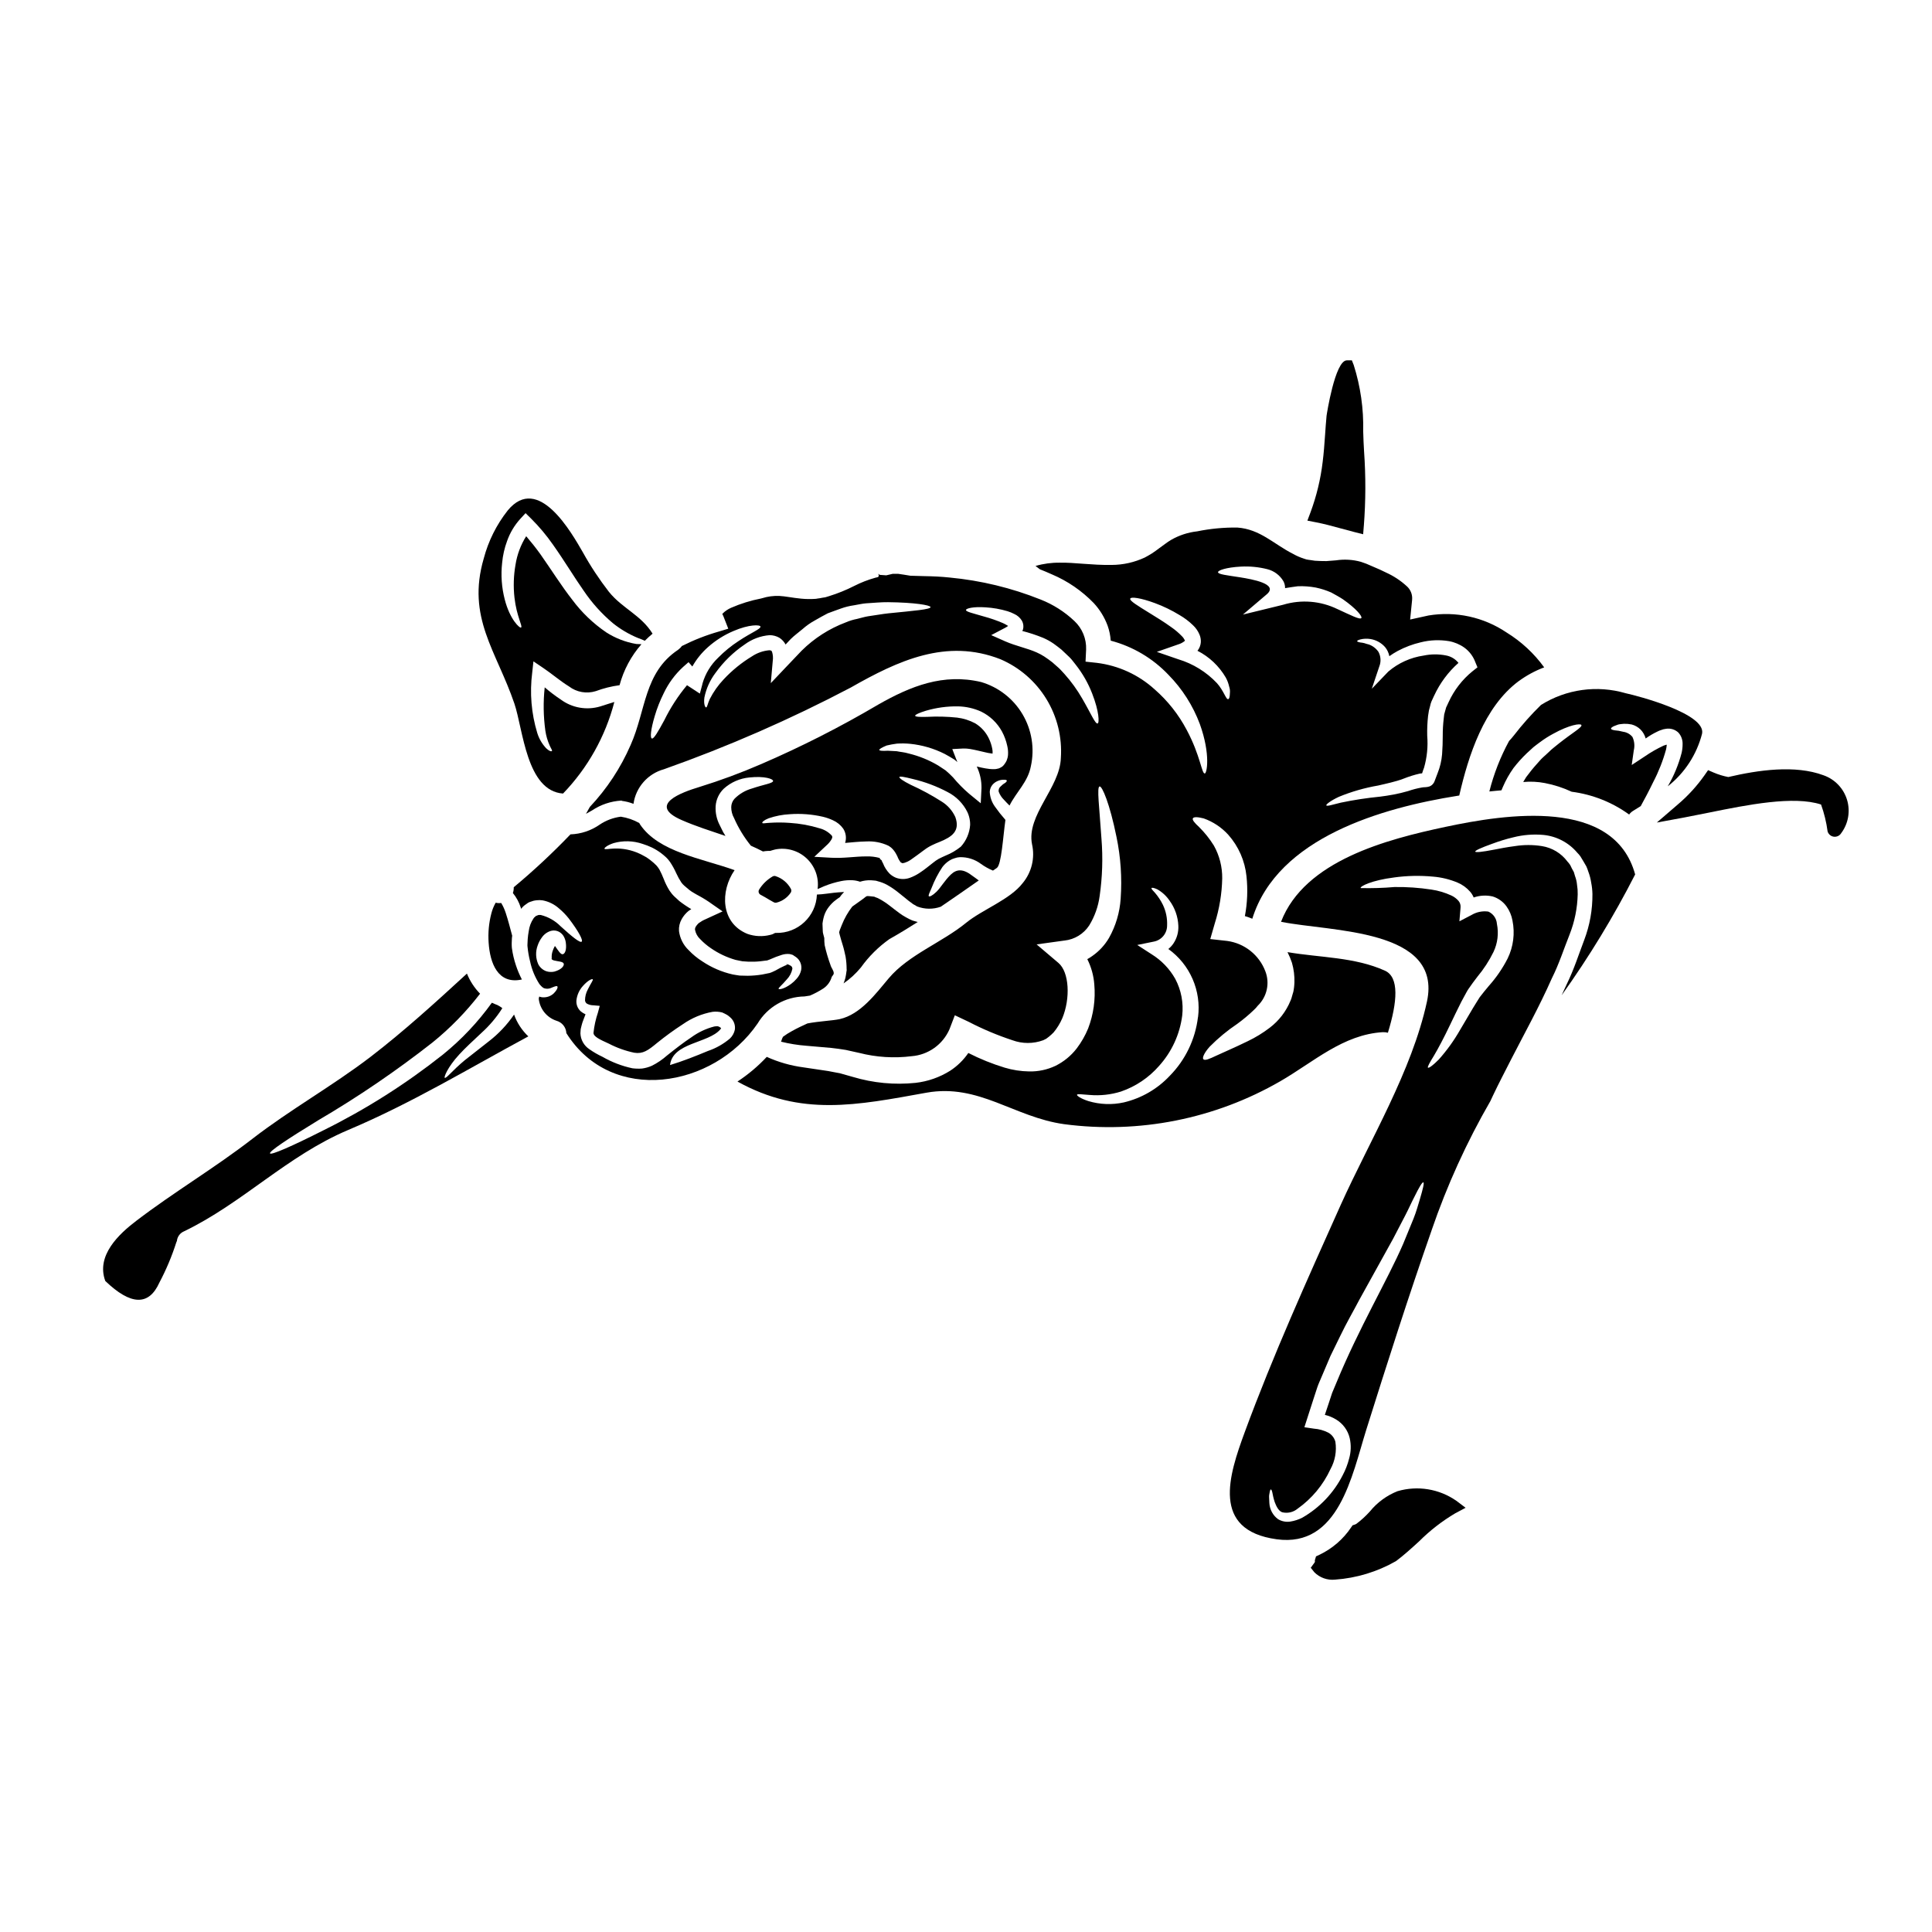 <?xml version="1.0" encoding="UTF-8"?>
<!-- Uploaded to: ICON Repo, www.iconrepo.com, Generator: ICON Repo Mixer Tools -->
<svg fill="#000000" width="800px" height="800px" version="1.1" viewBox="144 144 512 512" xmlns="http://www.w3.org/2000/svg">
 <g>
  <path d="m344.78 415.23c2.617-4.379 7.316-7.086 12.418-7.164l1.453-0.223c1.23-0.527 2.414-1.16 3.539-1.883 1.062-0.715 1.844-1.777 2.207-3.004 0.074-0.301 0.551-0.551 0.551-1.051v-0.027c0-0.672-0.652-1.379-0.855-2.125-0.633-1.727-1.152-3.492-1.551-5.285-0.074-0.625-0.105-1.25-0.098-1.879l-0.277-1.051-0.074-0.328-0.027-0.148-0.023-0.328-0.027-0.676-0.047-1.305v0.004c0.059-0.465 0.141-0.922 0.246-1.379 0.199-0.91 0.562-1.777 1.082-2.555 0.48-0.699 1.043-1.336 1.676-1.898 0.551-0.453 1.078-0.852 1.602-1.18v-0.004c0.086-0.152 0.188-0.297 0.301-0.43 0.246-0.324 0.551-0.625 0.828-0.926v0.004c-0.152-0.004-0.301 0.004-0.453 0.023-1.602 0.074-3.055 0.277-4.254 0.43-0.832 0.117-1.668 0.191-2.508 0.223-0.215 5.777-5.035 10.309-10.816 10.168h-0.25c-0.41 0.25-0.859 0.43-1.328 0.527-1.996 0.508-4.098 0.41-6.039-0.277-7.137-2.934-7.211-11.348-3.379-16.883-8.719-3.129-20.113-4.781-25.043-12.094-0.082-0.125-0.156-0.258-0.223-0.395-1.516-0.848-3.168-1.418-4.883-1.68-2.012 0.254-3.93 0.977-5.609 2.106-2.277 1.59-4.965 2.484-7.738 2.578-4.746 4.953-9.766 9.633-15.035 14.016 0.02 0.52-0.055 1.039-0.227 1.527 0.926 1.137 1.633 2.438 2.078 3.836 0.051 0.148 0.074 0.246 0.125 0.395 0-0.027 0.023-0.051 0.023-0.078v-0.004c0.32-0.43 0.711-0.801 1.156-1.098l0.672-0.477 0.027-0.027h0.023l0.328-0.148 0.051-0.023 0.148-0.051 0.246-0.074 0.527-0.176 0.004-0.004c0.293-0.07 0.598-0.121 0.898-0.148 0.535-0.066 1.074-0.059 1.602 0.027 1.613 0.309 3.109 1.055 4.332 2.152 0.949 0.793 1.812 1.684 2.578 2.652 2.656 3.484 3.781 5.711 3.434 6.113-0.426 0.477-2.606-1.332-5.586-4.035-1.445-1.465-3.262-2.504-5.258-3.004-0.172 0-0.426-0.051-0.5 0-0.047 0.027-0.105 0.027-0.152 0l-0.477 0.199-0.199 0.074-0.199 0.199v0.004c-0.18 0.113-0.324 0.266-0.426 0.449-0.676 1.008-1.105 2.156-1.254 3.359-0.129 0.695-0.219 1.395-0.273 2.102-0.027 0.328-0.051 0.676-0.051 1.078l-0.023 0.574c0 0.051 0.023 0.25 0.023 0.328 0.125 1.316 0.352 2.621 0.676 3.902 0.453 2.148 1.293 4.195 2.481 6.039 0.5 0.598 0.953 1.074 1.426 1.148 0.477 0.125 0.98 0.109 1.449-0.047 1.004-0.395 1.703-0.75 1.883-0.477 0.148 0.199 0 0.852-0.93 1.801v0.004c-0.684 0.668-1.598 1.051-2.555 1.078-0.449 0.031-0.902-0.039-1.324-0.203-0.027 0.188-0.07 0.371-0.129 0.551 0.273 2.707 2.109 5 4.688 5.859 1.492 0.406 2.555 1.734 2.629 3.281 12 19.121 39 14.539 50.691-2.562zm-51.613-18.355c-0.578 0.148-1.227-0.977-2.004-2.055-0.027-0.051-0.078-0.074-0.102-0.125l-0.074 0.125c-0.203 0.359-0.367 0.734-0.5 1.125-0.234 0.629-0.328 1.301-0.277 1.969 0 0.148-0.074 0.148 0 0.277 0.074 0.125 0.277 0.223 0.551 0.328 1.18 0.301 2.43 0.277 2.629 0.852 0.172 0.477-0.426 1.555-2.531 2.129v-0.004c-0.688 0.145-1.406 0.109-2.078-0.105-0.918-0.324-1.68-0.984-2.129-1.848-0.703-1.566-0.766-3.348-0.172-4.961 0.254-0.773 0.637-1.5 1.125-2.152 0.59-0.855 1.457-1.477 2.457-1.754 0.699-0.176 1.438-0.086 2.078 0.25 0.457 0.258 0.852 0.617 1.148 1.051 0.34 0.539 0.562 1.148 0.652 1.781 0.277 2.035-0.25 2.988-0.773 3.117zm13.383-29.426c2.547-0.734 5.258-0.664 7.766 0.199 0.836 0.262 1.656 0.578 2.449 0.953 0.875 0.43 1.707 0.941 2.481 1.527 0.453 0.375 0.727 0.551 1.305 1.102 0.371 0.363 0.707 0.758 1.004 1.18 0.633 0.945 1.184 1.941 1.648 2.981 0.391 0.871 0.855 1.707 1.383 2.504 0.238 0.324 0.516 0.617 0.824 0.879 0.426 0.352 0.852 0.723 1.273 1.074h0.004c0.391 0.309 0.812 0.586 1.25 0.824 0.395 0.227 0.828 0.504 1.402 0.789 1.152 0.629 2.266 1.332 3.328 2.102l2.828 1.969-3.43 1.574c-0.5 0.223-1.027 0.477-1.574 0.723-0.547 0.246-0.902 0.578-1.352 0.828-0.676 0.676-1.004 1.18-0.953 1.754h0.008c0.18 0.965 0.672 1.844 1.398 2.504 0.863 0.906 1.82 1.711 2.859 2.406 1.973 1.359 4.156 2.391 6.457 3.051 0.625 0.125 1.25 0.277 1.855 0.375 0.5 0.051 1.027 0.074 1.527 0.102 1.07 0.043 2.141 0.012 3.207-0.102 0.523-0.074 1.051-0.121 1.551-0.195h0.199l0.051-0.027 0.352-0.125 0.523-0.199v-0.004c0.977-0.445 1.984-0.828 3.008-1.148 0.648-0.207 1.328-0.285 2.004-0.227 0.238 0.035 0.473 0.094 0.699 0.176l0.172 0.051c0.227 0.125 0.102 0.074 0.176 0.098l0.125 0.102c0.199 0.148 0.352 0.199 0.602 0.395h0.004c1.078 0.785 1.605 2.125 1.352 3.434-0.191 0.871-0.617 1.676-1.227 2.328-0.434 0.504-0.922 0.957-1.453 1.352-1.879 1.379-3.231 1.531-3.305 1.277-0.074-0.25 0.879-0.93 2.18-2.481v0.004c0.75-0.777 1.262-1.75 1.477-2.809 0.023-0.359-0.176-0.699-0.5-0.852-0.172-0.102-0.348-0.191-0.523-0.273l-0.352-0.074s-0.199-0.098-0.199 0l-0.004 0.055c0 0.051 0.246 0.074 0.246 0.074h0.004c-0.223 0.059-0.441 0.133-0.648 0.227-0.852 0.379-1.68 0.805-2.481 1.277l-0.902 0.426-0.395 0.152-0.098 0.047h-0.051l-0.199 0.074-0.199 0.027c-0.574 0.125-1.148 0.223-1.727 0.352h-0.004c-1.25 0.203-2.512 0.312-3.777 0.328-0.699 0-1.43-0.027-2.156-0.051-0.621-0.074-1.223-0.199-1.879-0.305-2.859-0.648-5.578-1.82-8.016-3.457-1.328-0.836-2.547-1.84-3.629-2.981-1.406-1.34-2.309-3.125-2.555-5.055-0.078-1.098 0.164-2.191 0.703-3.148 0.465-0.836 1.082-1.578 1.824-2.184 0.25-0.148 0.477-0.328 0.727-0.477h0.004c-1.105-0.648-2.168-1.367-3.18-2.152-0.426-0.375-0.828-0.789-1.25-1.148h-0.004c-0.512-0.488-0.965-1.035-1.355-1.629-0.617-0.996-1.137-2.051-1.551-3.148-0.32-0.82-0.691-1.625-1.102-2.406-0.23-0.379-0.492-0.738-0.785-1.074-0.281-0.277-0.527-0.5-0.789-0.75-0.59-0.52-1.219-0.996-1.875-1.43-0.676-0.352-1.305-0.75-1.969-1.027-2.035-0.922-4.25-1.363-6.484-1.301-1.605 0.047-2.606 0.352-2.68 0.023 0.004-0.188 0.656-0.863 2.383-1.438zm32.191 49.43c-0.188 0.906-0.652 1.73-1.328 2.363-1.711 1.445-3.684 2.559-5.809 3.277-3.254 1.355-6.66 2.707-10.039 3.731 0.699-5.984 10.141-5.734 13.324-9.445 0.098-0.125 0.172-0.25 0.223-0.328v0.004c-0.156-0.145-0.324-0.27-0.504-0.375-0.109-0.012-0.215-0.055-0.301-0.125-0.34-0.031-0.688-0.016-1.027 0.051-2.191 0.562-4.254 1.539-6.082 2.875-2.129 1.406-4.231 3.055-6.434 4.809l-0.004 0.004c-1.203 1.066-2.543 1.977-3.981 2.703-0.836 0.375-1.723 0.629-2.633 0.75-0.859 0.062-1.723 0.039-2.578-0.074-2.789-0.598-5.465-1.629-7.938-3.055-1.211-0.562-2.367-1.234-3.457-2.004-1.418-0.938-2.301-2.504-2.359-4.207l0.074-1.102c0.059-0.312 0.133-0.625 0.223-0.93 0.133-0.555 0.309-1.098 0.527-1.625 0.172-0.504 0.352-0.953 0.527-1.379-0.438-0.195-0.852-0.449-1.227-0.75-0.852-0.746-1.289-1.855-1.18-2.981 0.164-1.387 0.75-2.688 1.676-3.731 1.402-1.602 2.504-2.004 2.656-1.801 0.152 0.199-0.527 1.074-1.332 2.703h0.004c-0.473 0.875-0.723 1.855-0.727 2.852 0.02 0.391 0.234 0.742 0.574 0.93 0.516 0.258 1.082 0.395 1.652 0.395l1.676 0.148-0.477 1.754h0.004c-0.59 1.738-0.988 3.535-1.18 5.359-0.074 1.004 1.652 1.805 4.031 2.883l-0.004-0.004c2.141 1.121 4.426 1.938 6.789 2.43 2.25 0.352 3.606-0.574 6.035-2.602 2.191-1.773 4.473-3.43 6.836-4.961 2.356-1.652 5.043-2.773 7.875-3.281 0.855-0.098 1.719-0.039 2.555 0.176 0.445 0.195 0.879 0.414 1.301 0.652 0.312 0.203 0.605 0.438 0.875 0.699 0.902 0.809 1.34 2.016 1.16 3.211z"/>
  <path d="m499.34 284.04c1.211 0.336 2.43 0.664 3.656 0.977l2.25 0.566 0.188-2.312h0.004c0.5-6.531 0.52-13.094 0.055-19.625-0.117-1.688-0.172-3.477-0.23-5.301l-0.004-0.004c0.145-5.965-0.703-11.914-2.508-17.602l-0.492-1.242h-1.336c-3.148 0-5.352 14.539-5.367 14.676-0.16 1.68-0.281 3.375-0.395 5.066-0.168 2.418-0.34 4.828-0.645 7.215-0.543 4.559-1.625 9.035-3.223 13.336l-0.82 2.18 2.281 0.445c2.195 0.422 4.328 1.008 6.586 1.625z"/>
  <path d="m368.34 401.33-0.051 0.352-0.098 0.676c-0.074 0.547-0.207 1.082-0.395 1.602-0.07 0.223-0.152 0.441-0.246 0.656 1.723-1.188 3.269-2.609 4.598-4.227 2.086-2.922 4.652-5.469 7.586-7.539 2.555-1.426 5.031-2.953 7.477-4.508-0.574-0.125-0.902-0.277-1.402-0.395h0.004c-1.195-0.5-2.328-1.141-3.379-1.898-0.953-0.699-1.879-1.43-2.754-2.106h-0.004c-0.816-0.641-1.691-1.211-2.606-1.703-0.348-0.199-0.715-0.359-1.102-0.477l-0.246-0.125-0.453-0.051-0.902-0.098h-0.223l-0.125-0.023v-0.027l-0.074 0.027h-0.004c-0.137 0.012-0.27 0.043-0.395 0.098l-0.023 0.023c-1.152 0.93-2.457 1.777-3.656 2.656-1.152 1.488-2.086 3.133-2.777 4.883-0.176 0.453-0.352 0.879-0.527 1.332-0.051 0.223-0.125 0.395-0.176 0.598l0.125 0.578c0.262 1 0.539 1.949 0.828 2.856 0.277 0.852 0.527 2.027 0.75 3.031v-0.004c0.18 1.094 0.273 2.199 0.273 3.305l0.023 0.199-0.023 0.246z"/>
  <path d="m273.55 419.96c-2.457 1.93-4.609 3.606-6.387 5.012-3.406 2.828-4.879 4.91-5.309 4.656-0.246-0.098 0.676-2.731 3.856-6.188 1.555-1.699 3.633-3.606 5.902-5.734 2.125-1.918 3.981-4.113 5.512-6.535-0.406-0.316-0.844-0.594-1.305-0.824-0.426-0.152-0.844-0.328-1.25-0.527l-0.223-0.074-0.004-0.004c-3.695 5.144-8.062 9.766-12.988 13.75-9.801 7.769-20.395 14.484-31.605 20.035-8.512 4.305-13.898 6.637-14.195 6.137-0.301-0.5 4.633-3.805 12.723-8.742h-0.004c10.582-6.203 20.73-13.113 30.379-20.684 4.684-3.793 8.902-8.121 12.57-12.898-1.496-1.535-2.68-3.348-3.481-5.332-8.289 7.613-16.602 15.199-25.539 22.066-10.121 7.738-21.254 13.945-31.332 21.734-9.965 7.715-20.859 14.148-30.805 21.762-4.508 3.434-10.668 9.141-8.164 15.902 6.762 6.488 11.535 6.637 14.324 0.453v-0.004c1.82-3.43 3.328-7.016 4.508-10.719 0.031-0.113 0.082-0.227 0.148-0.324 0.105-1.133 0.828-2.117 1.875-2.555 15.602-7.516 27.25-19.984 43.523-26.871 16.832-7.113 31.754-16.176 47.73-24.797h0.004c-1.699-1.605-2.996-3.586-3.781-5.785-1.844 2.699-4.098 5.094-6.684 7.09z"/>
  <path d="m410.41 351.45c-0.191 0.145-0.391 0.277-0.602 0.391-0.176 0.176-0.375 0.352-0.602 0.551h-0.004c-0.414 0.328-0.625 0.855-0.551 1.379 0.305 0.832 0.793 1.586 1.43 2.203 0.426 0.477 0.926 0.977 1.453 1.504 1.777-3.582 4.883-6.238 5.66-10.441 1.027-4.691 0.242-9.602-2.203-13.734-2.445-4.137-6.363-7.191-10.973-8.555-10.039-2.363-18.629 1.051-27.297 5.988h0.004c-9.988 5.887-20.332 11.148-30.977 15.742-5.363 2.328-10.848 4.359-16.43 6.086-4.633 1.402-13.926 4.723-4.656 8.766 3.754 1.648 7.711 2.879 11.59 4.203-0.199-0.324-0.375-0.672-0.598-1-0.305-0.625-0.602-1.25-0.93-1.879-0.805-1.539-1.176-3.273-1.074-5.008 0.117-1.758 0.887-3.41 2.152-4.633 1.887-1.707 4.277-2.75 6.812-2.981 4.008-0.426 6.297 0.395 6.262 0.926 0 0.625-2.363 0.902-5.609 2.004-1.758 0.492-3.352 1.434-4.633 2.731-0.539 0.609-0.84 1.391-0.852 2.203-0.004 1.016 0.254 2.019 0.75 2.906 1.152 2.625 2.652 5.086 4.457 7.316 1.078 0.477 2.152 0.98 3.203 1.527 0.227-0.023 0.426-0.074 0.652-0.098h0.004c0.414-0.043 0.832-0.059 1.25-0.051 0.449-0.125 0.852-0.277 1.305-0.375 2.992-0.617 6.102 0.254 8.34 2.34 2.238 2.082 3.328 5.121 2.93 8.152 0.5-0.227 1.074-0.477 1.801-0.789v0.004c1.434-0.582 2.918-1.027 4.434-1.332 1.012-0.207 2.047-0.285 3.082-0.223 0.656 0.043 1.305 0.176 1.926 0.391 0.922-0.289 1.887-0.422 2.856-0.391l0.926 0.074 0.453 0.051 0.598 0.176c0.781 0.203 1.539 0.496 2.254 0.875 1.141 0.637 2.223 1.375 3.231 2.203 0.879 0.699 1.75 1.43 2.606 2.106 0.395 0.301 0.789 0.574 1.18 0.875h0.004c0.344 0.172 0.68 0.363 1 0.578 2.019 0.777 4.254 0.805 6.297 0.074 3.379-2.305 6.731-4.625 10.062-6.961-0.602-0.426-1.125-0.852-1.625-1.18-2.508-1.969-4.207-1.879-5.785-0.375-1.578 1.504-2.68 3.457-3.754 4.508-1.074 1.051-1.906 1.453-2.078 1.227-0.172-0.223 0.172-0.902 0.723-2.156 0.75-1.965 1.715-3.836 2.883-5.582 0.508-0.672 1.137-1.25 1.848-1.703 0.434-0.281 0.906-0.492 1.406-0.629 0.441-0.16 0.906-0.254 1.375-0.273 2.008-0.051 3.977 0.578 5.582 1.777 0.992 0.715 2.059 1.309 3.184 1.777 0.352-0.223 0.672-0.473 1.023-0.699 1.227-0.852 1.652-8.312 2.277-12.723-0.023-0.051-0.074-0.074-0.098-0.125l0.004-0.004c-0.957-1.082-1.852-2.219-2.684-3.402-0.836-1.148-1.316-2.516-1.375-3.938 0.035-0.711 0.312-1.395 0.785-1.926 0.352-0.387 0.777-0.691 1.254-0.902 0.562-0.262 1.18-0.383 1.801-0.352 0.395 0 0.625 0.074 0.676 0.199 0.055 0.129-0.074 0.348-0.395 0.605zm-11.773 16.926v-0.004c-1.219 0.984-2.578 1.781-4.031 2.363-0.602 0.246-1.18 0.551-1.855 0.875h0.004c-0.512 0.293-1 0.629-1.453 1.004-1.102 0.852-2.277 1.855-3.707 2.777-0.785 0.512-1.625 0.934-2.504 1.25-1.203 0.426-2.516 0.41-3.703-0.047-0.578-0.246-1.109-0.582-1.574-1.004-0.793-0.797-1.406-1.75-1.805-2.801-0.07-0.164-0.156-0.324-0.25-0.477l-0.125-0.25c-0.051 0 0.199 0.051-0.023-0.098l-0.25-0.199-0.125-0.102-0.074-0.051v-0.223l-0.008-0.008c-1.164-0.32-2.371-0.465-3.582-0.426-3.027 0-6.035 0.551-9.387 0.352l-4.383-0.246 3.207-3.008c0.547-0.469 1.012-1.031 1.375-1.652 0.227-0.5 0.227-0.602 0.074-0.926-0.875-0.965-2.016-1.648-3.281-1.969-2.555-0.785-5.199-1.266-7.871-1.43-1.766-0.133-3.539-0.141-5.309-0.023-1.18 0.051-1.828 0.25-1.969 0.051s0.395-0.75 1.676-1.25c1.805-0.617 3.684-0.98 5.586-1.078 2.949-0.215 5.91 0.012 8.789 0.676 0.914 0.219 1.805 0.527 2.656 0.926 1.094 0.484 2.039 1.254 2.731 2.231 0.719 1.121 0.902 2.508 0.5 3.777 1.727-0.148 3.606-0.352 5.586-0.395l-0.004 0.004c2.027-0.121 4.051 0.266 5.887 1.129 0.098 0.047 0.188 0.105 0.273 0.172l0.074 0.051 0.125 0.098 0.25 0.176 0.004 0.004c0.293 0.254 0.555 0.539 0.789 0.852 0.195 0.258 0.375 0.535 0.527 0.824 0.125 0.25 0.246 0.5 0.352 0.676h-0.004c0.203 0.551 0.492 1.066 0.852 1.527 0.074 0.125 0.176 0.051 0.223 0.148l0.152 0.051c0.023 0.176 1.223-0.098 2.301-0.852 1.078-0.75 2.25-1.602 3.481-2.531l0.004 0.004c0.676-0.527 1.406-0.98 2.18-1.348 0.625-0.305 1.305-0.602 2.027-0.879 3.18-1.305 5.461-2.805 4.133-6.562-0.777-1.711-2.051-3.152-3.656-4.133-2.621-1.668-5.356-3.148-8.188-4.43-2.055-1.027-3.106-1.801-2.984-2.055 0.121-0.25 1.355-0.023 3.543 0.527 3.211 0.75 6.309 1.91 9.219 3.453 2.297 1.164 4.152 3.047 5.281 5.359 0.34 0.746 0.562 1.543 0.656 2.359 0.039 0.344 0.055 0.684 0.047 1.027-0.16 2.133-1.023 4.148-2.457 5.731zm12.121-22.785v-0.004c-0.164 0.348-0.367 0.676-0.602 0.977l-0.328 0.395-0.277 0.227-0.047 0.023-0.062 0.051-0.176 0.098-0.328 0.176c-0.172 0.09-0.359 0.148-0.551 0.172-0.285 0.086-0.578 0.129-0.875 0.129-0.426 0.008-0.855-0.008-1.277-0.051-0.789-0.074-1.43-0.223-2.102-0.352-0.453-0.098-0.855-0.199-1.277-0.301h-0.004c0.852 1.785 1.281 3.738 1.254 5.711l-0.199 4.031-3.055-2.504h-0.004c-1.551-1.328-2.984-2.785-4.289-4.356-0.621-0.652-1.277-1.27-1.969-1.852-0.652-0.43-1.305-0.855-1.93-1.277-2.445-1.461-5.102-2.539-7.871-3.203-1.152-0.352-2.227-0.395-3.148-0.602-0.926-0.051-1.727-0.102-2.363-0.125-1.402 0.074-2.203 0.023-2.254-0.199-0.051-0.223 0.625-0.648 1.93-1.18v-0.004c0.891-0.215 1.793-0.383 2.703-0.5 1.195-0.082 2.391-0.066 3.582 0.051 3.176 0.328 6.266 1.234 9.117 2.676 0.852 0.477 1.527 0.828 2.578 1.504 0.277 0.25 0.551 0.453 0.789 0.652-0.098-0.277-0.199-0.527-0.328-0.789l-1.027-2.652 2.883-0.152h-0.004c0.605-0.016 1.207 0.027 1.805 0.125 1.504 0.25 2.754 0.602 3.938 0.855h-0.004c0.562 0.145 1.129 0.254 1.707 0.324 0.125 0.027 0.25 0.027 0.352 0.051v-0.023h-0.004c0.035-0.414 0.008-0.824-0.074-1.23-0.184-0.973-0.496-1.914-0.926-2.805-0.789-1.637-2.031-3.008-3.582-3.957-1.492-0.801-3.125-1.32-4.809-1.527-2.652-0.277-5.324-0.344-7.984-0.199-1.969 0.051-3.059 0-3.148-0.301 0-0.277 1.004-0.75 2.883-1.332l-0.004 0.004c2.758-0.809 5.617-1.195 8.492-1.152 2.125 0.043 4.223 0.52 6.156 1.402 2.312 1.141 4.219 2.961 5.465 5.215 0.656 1.211 1.137 2.512 1.426 3.859 0.188 0.785 0.258 1.598 0.199 2.402-0.043 0.523-0.172 1.035-0.375 1.52z"/>
  <path d="m397.52 363.17v-0.023l-0.023-0.027c0 0.027 0.023 0.027 0.023 0.051z"/>
  <path d="m514.38 539.17c-2.867 1.137-5.394 2.984-7.34 5.375-1.074 1.199-2.262 2.285-3.543 3.254-0.133 0.094-0.277 0.168-0.434 0.219l-0.621 0.207-0.371 0.535v0.004c-2.109 3.152-5.039 5.676-8.469 7.297l-0.844 0.395-0.316 1.059 0.031 0.348 0.004-0.004c-0.043 0.148-0.117 0.281-0.223 0.395l-0.891 1.215 0.941 1.18v0.004c1.438 1.449 3.457 2.172 5.488 1.965 5.688-0.402 11.211-2.078 16.16-4.906 2.144-1.605 4.172-3.457 6.129-5.246 2.875-2.871 6.098-5.371 9.594-7.441l2.723-1.449-2.457-1.859v0.004c-4.535-3.16-10.258-4.098-15.562-2.547z"/>
  <path d="m527.01 363.14c-15.375 3.277-37.262 8.887-43.523 25.145 13.227 2.676 42.875 1.75 38.668 21.16-3.984 18.383-15.125 36.738-22.828 53.816-8.922 19.91-17.941 39.855-25.477 60.324-4.133 11.27-9.016 25.945 8.488 28.34 16.453 2.254 19.934-16.879 23.738-29.023 5.562-17.711 11.195-35.359 17.32-52.863l-0.004-0.004c4.074-11.891 9.293-23.359 15.578-34.242 0.227-0.527 0.477-1.027 0.727-1.555 1.43-3.031 3.078-6.16 4.781-9.512 3.383-6.613 7.41-13.828 10.793-21.488 1.879-3.731 3.18-7.816 4.684-11.57v-0.004c1.344-3.398 2.07-7.012 2.152-10.664 0.02-0.832-0.035-1.66-0.172-2.481-0.07-0.797-0.246-1.582-0.527-2.328-0.125-0.352-0.199-0.75-0.328-1.102l-0.5-0.902-0.449-0.926h0.004c-0.227-0.336-0.48-0.656-0.754-0.953-1.637-2.191-4.062-3.656-6.762-4.082-2.363-0.375-4.773-0.375-7.141 0-2.152 0.277-4.031 0.648-5.582 0.953-3.106 0.598-4.883 0.789-4.938 0.5-0.051-0.289 1.527-1.004 4.512-2.078h0.004c1.82-0.684 3.684-1.254 5.578-1.703 2.617-0.664 5.328-0.875 8.016-0.629 3.481 0.355 6.688 2.047 8.941 4.727 0.309 0.297 0.582 0.625 0.828 0.973l0.789 1.305 0.789 1.355h-0.004c0.199 0.453 0.375 0.922 0.523 1.398 0.355 0.93 0.605 1.898 0.75 2.883 0.195 0.988 0.305 1.992 0.328 3.004 0.039 4.168-0.699 8.305-2.18 12.199-1.453 3.805-2.703 7.789-4.656 11.77-0.453 0.953-0.879 1.93-1.328 2.883 7.281-10.18 13.797-20.887 19.484-32.031-5.594-20.457-34.219-16.023-50.324-12.594zm-6.734 98.691c-0.453 1.402-0.879 3.148-1.676 5.117-0.801 1.969-1.727 4.184-2.731 6.66-4.207 9.719-11.723 22.266-17.711 36.84-0.395 0.902-0.746 1.773-1.125 2.68-0.301 0.902-0.574 1.801-0.879 2.676-0.352 1.078-0.699 2.106-1.051 3.148v0.004c1.051 0.246 2.059 0.66 2.977 1.223 1.82 1.094 3.121 2.871 3.609 4.938 0.406 1.785 0.355 3.648-0.152 5.406-0.387 1.535-0.957 3.016-1.699 4.41-2.391 4.703-6.098 8.609-10.672 11.246-1.004 0.52-2.086 0.871-3.203 1.051-1.125 0.176-2.277-0.043-3.254-0.629-1.363-0.992-2.207-2.547-2.309-4.231-0.023-0.602-0.047-1.129-0.074-1.605-0.027-0.477 0.074-0.828 0.125-1.148 0.102-0.602 0.223-0.93 0.352-0.902 0.125 0.027 0.277 0.301 0.395 0.875 0.074 0.305 0.148 0.652 0.223 1.078s0.25 0.879 0.395 1.402c0.375 0.953 0.902 2.254 1.93 2.68 1.445 0.375 2.981 0.027 4.129-0.926 3.777-2.668 6.785-6.289 8.719-10.492 1.219-2.203 1.676-4.75 1.301-7.238-0.273-1.031-0.949-1.91-1.883-2.43-1.184-0.602-2.477-0.961-3.805-1.055l-2.527-0.375 0.723-2.254c0.574-1.801 1.18-3.629 1.777-5.512 0.301-0.93 0.602-1.879 0.926-2.828 0.324-0.953 0.75-1.832 1.129-2.754 0.789-1.879 1.574-3.731 2.363-5.562 0.875-1.773 1.727-3.504 2.555-5.231 1.652-3.457 3.504-6.613 5.117-9.695 3.356-6.059 6.383-11.516 8.914-16.102 1.18-2.301 2.277-4.379 3.231-6.211 0.953-1.832 1.676-3.504 2.363-4.805 1.305-2.656 2.152-4.082 2.43-3.938 0.277 0.145-0.102 1.66-0.93 4.488zm19.285-80.262h0.004c1.469 0.449 2.75 1.363 3.656 2.606 0.809 1.125 1.359 2.418 1.602 3.781 0.688 3.398 0.238 6.926-1.277 10.043-1.344 2.633-3.023 5.082-4.996 7.289-0.828 0.977-1.629 1.969-2.406 2.981-0.305 0.477-0.602 0.953-0.879 1.402-0.328 0.527-0.625 1.027-0.926 1.504-1.203 2.055-2.332 3.938-3.356 5.684v-0.004c-1.613 2.84-3.523 5.5-5.699 7.938-1.602 1.625-2.652 2.328-2.856 2.152-0.199-0.172 0.426-1.305 1.602-3.207 1.102-1.852 2.606-4.68 4.328-8.289 0.879-1.801 1.801-3.805 2.906-5.961 0.277-0.523 0.574-1.074 0.879-1.625l0.449-0.828 0.25-0.43 0.098-0.195 0.098-0.117 0.027-0.051 0.125-0.195c0.699-1.027 1.477-2.082 2.328-3.184v-0.004c1.688-2.016 3.125-4.227 4.281-6.586 1.098-2.316 1.414-4.926 0.902-7.438-0.098-1.426-0.973-2.676-2.277-3.254-1.527-0.215-3.078 0.098-4.406 0.875l-3.258 1.703 0.305-3.633-0.004 0.004c0.074-0.641-0.113-1.285-0.527-1.781-0.523-0.605-1.172-1.09-1.898-1.426-1.68-0.773-3.461-1.305-5.289-1.574-3.238-0.496-6.516-0.723-9.793-0.676-2.977 0.258-5.969 0.348-8.961 0.277-0.227-0.477 3.031-2.078 8.789-2.801v-0.004c3.453-0.48 6.949-0.555 10.418-0.227 2.223 0.184 4.402 0.715 6.461 1.574 1.277 0.535 2.418 1.359 3.328 2.402 0.406 0.461 0.727 0.984 0.953 1.551 1.613-0.559 3.352-0.656 5.019-0.277z"/>
  <path d="m585.71 341.35c-0.098 0.023-0.148 0.023-0.25 0.051-0.207 0.051-0.406 0.117-0.602 0.203-1.746 0.816-3.422 1.777-5.008 2.875l-3.43 2.254 0.551-3.883v0.004c0.285-1.188 0.164-2.434-0.348-3.543-0.605-0.754-1.477-1.246-2.434-1.379-0.449-0.102-0.875-0.176-1.25-0.277l-0.004 0.004c-0.359-0.023-0.719-0.066-1.074-0.125-0.578-0.102-0.902-0.25-0.93-0.426-0.027-0.172 0.25-0.43 0.789-0.676 0.277-0.102 0.602-0.25 1.027-0.395 0.426-0.141 0.977-0.148 1.574-0.223v-0.004c0.699-0.02 1.398 0.039 2.082 0.18 0.891 0.238 1.703 0.703 2.363 1.348 0.641 0.66 1.109 1.473 1.352 2.363 0.992-0.711 2.047-1.332 3.148-1.852 0.312-0.164 0.641-0.297 0.977-0.391 0.367-0.156 0.758-0.258 1.156-0.301 1.215-0.234 2.473 0.129 3.379 0.977 0.77 0.848 1.172 1.961 1.125 3.106 0 0.758-0.086 1.512-0.25 2.25-0.812 3.121-2.051 6.113-3.68 8.891 4.481-3.523 7.676-8.426 9.09-13.949 1.102-5.309-17.105-10.039-20.234-10.719v0.004c-7.586-2.223-15.762-1.094-22.461 3.106-2.582 2.523-4.984 5.227-7.188 8.086-0.43 0.551-0.855 1.027-1.254 1.453h-0.004c-2.297 4.223-4.055 8.719-5.231 13.383 1.051-0.098 2.125-0.223 3.203-0.301l0.395-0.93v0.004c0.754-1.758 1.695-3.43 2.805-4.984 1.062-1.379 2.227-2.676 3.481-3.879l1.777-1.629c0.598-0.473 1.18-0.926 1.773-1.352h0.004c1.082-0.812 2.219-1.539 3.41-2.18 4.406-2.453 7.309-2.828 7.539-2.363 0.328 0.574-2.406 2.078-5.902 4.856-0.879 0.75-1.906 1.453-2.828 2.406-0.504 0.449-1.004 0.926-1.531 1.402-0.527 0.477-0.977 1.055-1.477 1.602h-0.004c-1.023 1.129-1.984 2.312-2.883 3.543-0.246 0.426-0.523 0.852-0.789 1.305v-0.004c1.918-0.18 3.848-0.086 5.738 0.277 2.457 0.469 4.844 1.242 7.109 2.301 5.5 0.711 10.734 2.785 15.227 6.039 0.293-0.41 0.668-0.75 1.102-1.004 0.625-0.395 1.277-0.789 1.969-1.227 1.004-1.828 2.152-3.957 3.305-6.359v-0.004c1.441-2.754 2.586-5.66 3.41-8.656 0.09-0.414 0.152-0.836 0.184-1.258z"/>
  <path d="m510.51 417.54c0.438-0.02 0.875 0.031 1.297 0.148 2.531-8.238 3.031-14.727-0.789-16.453-8.066-3.633-17.152-3.434-25.82-4.91l0.004 0.004c0.465 0.91 0.859 1.855 1.18 2.828 0.488 1.699 0.711 3.465 0.652 5.234 0 0.449-0.074 0.875-0.102 1.301l-0.098 0.652-0.023 0.148-0.074 0.375c-0.027 0.102-0.102 0.328-0.102 0.328l-0.277 0.953-0.125 0.453-0.246 0.625-0.004-0.004c-1.16 2.824-3.055 5.289-5.488 7.137-1.824 1.395-3.789 2.594-5.859 3.582-3.578 1.75-6.359 2.906-8.266 3.805-1.906 0.902-3.031 1.379-3.457 0.977-0.352-0.328 0.125-1.629 1.676-3.356h0.004c2.215-2.242 4.652-4.262 7.273-6.019 1.57-1.137 3.062-2.383 4.457-3.731 0.359-0.328 0.688-0.688 0.977-1.074 2.461-2.359 3.262-5.965 2.027-9.145-1.641-4.324-5.512-7.406-10.09-8.035l-4.508-0.5 1.199-4.156c1.223-3.867 1.887-7.891 1.969-11.945 0.031-3.031-0.73-6.016-2.203-8.66-1.113-1.797-2.434-3.453-3.938-4.938-1.227-1.125-1.855-1.902-1.629-2.301 0.223-0.402 1.203-0.395 2.856 0.023 2.492 0.883 4.731 2.371 6.512 4.328 2.731 3.074 4.422 6.93 4.836 11.023 0.375 3.516 0.234 7.066-0.426 10.539 0.668 0.191 1.324 0.426 1.965 0.699 6.691-21.562 34.559-29.426 54.367-32.578 0.148-0.027 0.328-0.051 0.477-0.074 2.43-10.598 6.562-23.465 15.742-30.309l0.004 0.004c2.078-1.523 4.352-2.754 6.762-3.66-2.684-3.703-6.07-6.84-9.965-9.238-6.066-4.09-13.465-5.703-20.68-4.512l-4.879 1.074 0.523-5.207h-0.004c0.145-1.395-0.406-2.773-1.473-3.68-1.602-1.457-3.418-2.652-5.387-3.543-1.078-0.551-2.227-1.051-3.41-1.551l-1.828-0.789c-0.527-0.223-1-0.328-1.477-0.523h0.004c-2.144-0.594-4.387-0.727-6.59-0.391l-2.555 0.199c-0.977 0-2.199-0.023-3.055-0.098l-1.18-0.176-0.574-0.074-0.074-0.027-0.352-0.047v-0.004c-0.082-0.031-0.164-0.055-0.25-0.074l-0.449-0.148c-1-0.316-1.969-0.738-2.883-1.258-5.16-2.602-8.715-6.562-14.828-6.988l0.004 0.004c-3.559-0.043-7.109 0.293-10.594 1.004-2.445 0.27-4.809 1.047-6.938 2.277-1.023 0.598-2.027 1.426-3.203 2.25l-0.879 0.652-1.023 0.699c-0.727 0.477-1.254 0.723-1.832 1.051v0.004c-2.762 1.289-5.769 1.961-8.816 1.969-5.332 0.078-9.789-0.672-13.699-0.598h0.004c-2.184-0.031-4.363 0.262-6.461 0.871 0.395 0.305 0.789 0.602 1.148 0.879 1.078 0.426 2.152 0.879 3.207 1.355h0.004c4.16 1.766 7.922 4.348 11.066 7.594 1.609 1.734 2.859 3.769 3.68 5.988 0.457 1.281 0.734 2.621 0.828 3.981 5.84 1.535 11.141 4.672 15.297 9.051 3.66 3.719 6.492 8.164 8.32 13.051 2.93 8.141 1.828 13.176 1.305 13.094-0.828 0.078-1.129-4.68-4.785-11.543h-0.004c-2.148-4.078-5.031-7.727-8.504-10.754-4.25-3.863-9.598-6.312-15.297-7.016l-3.008-0.324 0.152-3.207c0.109-2.852-1.023-5.609-3.106-7.559-2.59-2.453-5.625-4.383-8.941-5.688-7.719-3.09-15.84-5.055-24.117-5.836-2.406-0.25-4.254-0.328-6.859-0.375-1.203-0.027-2.383-0.074-3.543-0.102l-1.699-0.277-1.504-0.223h-1.504l-1.699 0.395-1.703-0.125-0.426-0.277c-0.051 0 0.277 0.395 0.125 0.426l-0.027 0.223-0.023 0.102-0.074 0.074-0.176 0.074-0.625 0.148-0.004 0.004c-1.91 0.531-3.766 1.254-5.535 2.156-2.137 1.086-4.367 1.992-6.66 2.703l-1.004 0.305-0.789 0.125-0.789 0.148-0.395 0.047-0.426 0.078-0.25 0.023h0.004c-1.242 0.086-2.488 0.066-3.731-0.051-2.363-0.223-4.207-0.648-5.809-0.723-1.543-0.066-3.086 0.137-4.559 0.598l-0.277 0.074h0.004c-2.746 0.531-5.426 1.363-7.992 2.481-0.82 0.363-1.566 0.871-2.203 1.504-0.047 0.051-0.023 0.051-0.047 0.074h-0.02c0 0.051-0.047 0.074 0.027 0.176 0.078 0.125 0.148 0.258 0.199 0.395l1.328 3.379-2.481 0.75c-3.344 0.953-6.586 2.219-9.691 3.781-0.051 0-0.074 0.023-0.125 0.051-0.285 0.398-0.633 0.742-1.027 1.027-9.055 6.059-8.461 16.051-12.57 25.242-2.625 6.043-6.277 11.586-10.793 16.379-0.352 0.602-0.676 1.203-1.027 1.832 0.5-0.277 1.027-0.578 1.574-0.879 2.309-1.551 4.984-2.457 7.762-2.629h0.125l0.023 0.074c1.062 0.133 2.109 0.395 3.106 0.785 0.625-4.387 3.793-7.984 8.066-9.164 17-6.019 33.547-13.254 49.508-21.648 12.543-7.137 25.344-13.121 39.668-7.512 5.055 2.168 9.312 5.852 12.18 10.543 2.871 4.695 4.211 10.16 3.836 15.648-0.25 7.871-9.168 15.152-7.641 22.828 0.824 3.637-0.09 7.449-2.477 10.316-3.301 4.328-10.719 7.039-14.957 10.492-6.383 5.234-15.277 8.488-20.535 14.727-3.406 4.031-7.438 9.566-12.988 10.82-2.004 0.426-5.438 0.547-8.566 1.148-1.25 0.578-2.68 1.227-4.109 2.031-0.82 0.441-1.609 0.941-2.359 1.5-0.188 0.332-0.332 0.688-0.426 1.055-0.027 0.098-0.074 0.148-0.102 0.246 2.203 0.547 4.445 0.91 6.711 1.082 2.129 0.172 4.328 0.375 6.613 0.574 1.227 0.125 2.578 0.328 3.828 0.527 1.152 0.246 2.332 0.523 3.543 0.789v-0.004c4.543 1.168 9.266 1.465 13.922 0.879 4.414-0.344 8.277-3.102 10.039-7.164l1.406-3.68 3.703 1.75c3.711 1.926 7.574 3.551 11.543 4.859 2.644 0.973 5.551 0.973 8.191 0l0.789-0.395 0.727-0.551c0.434-0.352 0.844-0.73 1.23-1.129 0.941-1.137 1.715-2.402 2.301-3.758 2.176-5.234 1.855-12.203-1.027-14.648l-5.785-4.91 7.414-1.027v0.004c2.656-0.289 5.043-1.75 6.512-3.984 1.469-2.391 2.418-5.066 2.785-7.848 0.719-5.012 0.879-10.082 0.477-15.129-0.574-8.613-1.273-13.699-0.5-13.875 0.676-0.148 2.703 4.586 4.484 13.383 1.117 5.375 1.488 10.879 1.102 16.355-0.238 3.652-1.293 7.203-3.082 10.391-1.109 1.895-2.609 3.523-4.406 4.781-0.43 0.316-0.883 0.602-1.352 0.855 1.047 2.09 1.68 4.363 1.852 6.691 0.352 3.965-0.203 7.953-1.629 11.672-0.781 1.902-1.809 3.695-3.055 5.332-1.496 1.93-3.414 3.496-5.606 4.582-2.184 1.031-4.574 1.539-6.988 1.48-2.199-0.031-4.383-0.371-6.488-1.004-3.312-1.012-6.527-2.309-9.613-3.883-1.277 1.859-2.902 3.449-4.785 4.684-2.789 1.758-5.941 2.863-9.215 3.234-5.586 0.574-11.227 0.039-16.602-1.574-1.18-0.324-2.332-0.652-3.457-0.977-1.055-0.176-2.055-0.395-3.059-0.578-2.277-0.324-4.457-0.676-6.562-0.977-3.367-0.441-6.648-1.379-9.742-2.781-2.316 2.481-4.922 4.676-7.762 6.539 16.832 9.34 31.555 6.297 50.086 2.953 13.898-2.481 23.191 6.488 36.465 8.34 19.828 2.625 39.973-1.375 57.297-11.371 8.797-5.074 16.66-12.41 27.23-13.012zm-3.383-104.2c1.523 0.23 2.918 0.992 3.938 2.152 0.57 0.695 0.957 1.523 1.125 2.406 0.703-0.504 1.441-0.965 2.203-1.379 1.938-1.031 4-1.809 6.137-2.305 2.445-0.613 4.992-0.715 7.477-0.301 1.473 0.27 2.867 0.859 4.082 1.727 1.332 0.98 2.344 2.328 2.906 3.883l0.551 1.328-1.273 1.004v-0.004c-2.746 2.219-4.934 5.051-6.391 8.266l-0.5 1.074-0.125 0.25-0.023 0.074-0.176 0.625-0.328 1.18-0.121 1.051v0.008c-0.184 1.531-0.273 3.074-0.266 4.617 0 1.602-0.051 3.254-0.176 4.91v-0.004c-0.141 1.711-0.539 3.391-1.18 4.984-0.277 0.699-0.523 1.379-0.789 2.078-0.059 0.195-0.152 0.383-0.273 0.551-0.262 0.414-0.648 0.73-1.105 0.902-0.363 0.117-0.742 0.184-1.125 0.199-0.285-0.004-0.57 0.023-0.852 0.074-1.254 0.219-2.484 0.535-3.684 0.953-1.277 0.371-2.57 0.68-3.879 0.926-1.25 0.25-2.43 0.395-3.543 0.551-3.484 0.34-6.949 0.871-10.375 1.586-2.363 0.578-3.703 1.027-3.883 0.727-0.098-0.223 1.004-1.18 3.356-2.277h0.004c3.336-1.371 6.812-2.371 10.367-2.981 1.074-0.25 2.227-0.5 3.352-0.789 1.125-0.289 2.231-0.574 3.508-1.074 1.359-0.539 2.758-0.977 4.184-1.301 0.195-0.027 0.395-0.051 0.625-0.074 0.148-0.477 0.324-1.027 0.5-1.453h0.004c0.797-2.766 1.086-5.652 0.848-8.52-0.043-1.746 0.035-3.492 0.227-5.231l0.227-1.453 0.324-1.227 0.152-0.625 0.039-0.094 0.098-0.277 0.051-0.148 0.148-0.328 0.578-1.25h0.004c1.523-3.301 3.715-6.25 6.434-8.66-0.82-1.031-1.984-1.727-3.281-1.969-1.961-0.391-3.981-0.379-5.938 0.027-3.457 0.5-6.703 1.965-9.363 4.234l-4.383 4.559 1.969-5.859v-0.004c0.516-1.266 0.441-2.695-0.203-3.906-0.621-0.906-1.516-1.598-2.555-1.965-0.406-0.094-0.805-0.211-1.199-0.352-0.344-0.086-0.695-0.145-1.051-0.176-0.551-0.098-0.855-0.223-0.855-0.352 0-0.125 0.277-0.301 0.828-0.449 0.867-0.219 1.77-0.258 2.652-0.121zm-34.285-19.184c2.348-0.125 4.703 0.102 6.984 0.676 1.797 0.441 3.34 1.59 4.281 3.18 0.289 0.531 0.445 1.125 0.453 1.73 0 0.051-0.023 0.074-0.023 0.125 1.148-0.199 2.301-0.352 3.406-0.504 1.594-0.062 3.191 0.055 4.758 0.348 1.402 0.293 2.769 0.73 4.082 1.305 1.125 0.625 2.203 1.203 3.106 1.801 3.543 2.481 5.184 4.535 4.883 4.961-0.352 0.527-2.707-0.699-6.336-2.363v0.004c-4.477-2.18-9.609-2.594-14.375-1.156-0.699 0.176-1.379 0.355-2.055 0.504l-8.617 2.102 6.297-5.356c3.277-2.781-3.91-4.008-7.016-4.512-3.543-0.551-5.832-0.789-5.883-1.352-0.055-0.492 2.199-1.293 6.055-1.492zm-16.559 24.566-5.711-1.969 5.734-2.004v0.004c0.633-0.195 1.223-0.52 1.727-0.949 0-0.027 0-0.051-0.051-0.102-0.188-0.426-0.453-0.809-0.789-1.129-0.844-0.875-1.777-1.668-2.777-2.359-2.004-1.453-4.008-2.652-5.66-3.68-3.328-2.055-5.438-3.328-5.234-3.883 0.199-0.551 2.731-0.223 6.539 1.18 2.266 0.836 4.445 1.891 6.508 3.152 1.324 0.762 2.543 1.688 3.633 2.754 0.723 0.688 1.293 1.516 1.676 2.434 0.27 0.641 0.391 1.332 0.352 2.027-0.055 0.77-0.328 1.508-0.785 2.129l-0.121 0.125h-0.004c3.133 1.59 5.738 4.051 7.512 7.086 0.414 0.754 0.719 1.562 0.906 2.402 0.199 0.57 0.266 1.18 0.195 1.781-0.023 0.949-0.172 1.5-0.426 1.551-0.602 0.223-1.152-2.176-3.004-4.231-2.797-2.961-6.32-5.141-10.219-6.32zm-126.19 6.758-0.625 2.332-3.406-2.227h0.004c-2.367 2.836-4.383 5.949-6.012 9.266-1.676 3.106-2.805 5.035-3.305 4.856-0.5-0.176-0.301-2.363 0.75-5.902v-0.004c0.617-2.102 1.426-4.148 2.406-6.109 1.242-2.621 2.981-4.973 5.113-6.938l1.453-1.277 1.004 1.152c1.082-1.922 2.481-3.652 4.129-5.117 2.004-1.789 4.289-3.234 6.762-4.281 4.156-1.801 7.086-1.699 7.164-1.18 0.125 0.625-2.332 1.527-5.762 3.805-1.977 1.281-3.809 2.777-5.461 4.457-1.949 1.859-3.375 4.199-4.129 6.789-0.012 0.117-0.059 0.281-0.086 0.379zm49.434-18.953c-1.703 0.176-3.508 0.527-5.461 0.789-0.977 0.148-1.93 0.477-2.934 0.699h0.004c-1.031 0.199-2.039 0.508-3.004 0.926-4.375 1.645-8.352 4.191-11.672 7.481-1.379 1.43-2.703 2.828-4.008 4.207l-4.184 4.41 0.527-5.965h0.004c0.102-0.766 0.039-1.539-0.18-2.277-0.195-0.375-0.098-0.395-0.723-0.477-1.656 0.141-3.25 0.703-4.633 1.629-2.762 1.676-5.277 3.723-7.481 6.086-1.469 1.547-2.707 3.301-3.68 5.207-0.602 1.305-0.676 2.231-0.98 2.231-0.223 0.023-0.699-0.828-0.449-2.629 0.48-2.375 1.492-4.609 2.957-6.539 2.098-2.922 4.691-5.453 7.664-7.477 1.949-1.453 4.269-2.324 6.691-2.508 0.887 0.008 1.758 0.242 2.531 0.676 0.707 0.445 1.281 1.066 1.676 1.805 0.453-0.477 0.879-0.949 1.332-1.426 0.977-0.977 2.125-1.777 3.148-2.656 1.004-0.891 2.106-1.664 3.281-2.305 1.148-0.652 2.277-1.305 3.406-1.879 1.18-0.453 2.363-0.855 3.508-1.277h-0.004c1.113-0.398 2.262-0.684 3.43-0.848 1.102-0.176 2.203-0.453 3.231-0.527 2.106-0.125 4.059-0.324 5.809-0.301 7.039 0.074 11.246 0.789 11.27 1.305 0.016 0.613-4.312 0.961-11.078 1.641zm55.348 29.199c-0.625 0.172-1.75-2.606-4.082-6.613-1.332-2.316-2.902-4.492-4.684-6.484-0.527-0.527-1.004-1.152-1.574-1.652-0.57-0.5-1.098-0.977-1.676-1.477-0.648-0.527-1.402-1.027-2.129-1.527-0.641-0.41-1.309-0.77-2.004-1.078-2.453-1.102-5.434-1.676-8.266-2.906l-3.781-1.676 3.633-1.906c0.297-0.152 0.578-0.328 0.848-0.523-0.055-0.023-0.105-0.059-0.148-0.102-0.387-0.242-0.789-0.457-1.203-0.648-1.645-0.707-3.332-1.293-5.059-1.758-2.981-0.875-4.723-1.25-4.758-1.699s1.969-0.953 5.184-0.727c1.977 0.113 3.938 0.461 5.836 1.027 0.609 0.191 1.207 0.434 1.773 0.727 0.859 0.383 1.574 1.02 2.055 1.828 0.371 0.691 0.469 1.492 0.277 2.254-0.047 0.148-0.117 0.293-0.199 0.426 1.883 0.48 3.731 1.09 5.531 1.824 0.969 0.418 1.891 0.93 2.758 1.527 0.727 0.527 1.406 1.027 2.106 1.605 0.699 0.648 1.402 1.328 2.078 1.969 0.676 0.641 1.125 1.352 1.676 2.004 1.836 2.328 3.316 4.918 4.383 7.688 1.828 4.668 1.926 7.797 1.426 7.898zm26.594 77.832h0.004c-0.703 5.867-3.332 11.34-7.481 15.551-3.277 3.492-7.508 5.938-12.168 7.039-3.109 0.688-6.344 0.566-9.395-0.352-2.106-0.676-3.106-1.453-3.008-1.676 0.125-0.305 1.277-0.074 3.328 0.051h0.004c2.805 0.242 5.629-0.062 8.316-0.902 3.902-1.34 7.383-3.684 10.094-6.789 3.359-3.719 5.5-8.375 6.137-13.348 0.379-3.359-0.266-6.758-1.855-9.742-1.504-2.66-3.656-4.898-6.258-6.508l-3.805-2.457 4.305-0.875c2.086-0.355 3.613-2.164 3.606-4.281 0.086-1.902-0.301-3.797-1.125-5.512-0.559-1.133-1.258-2.191-2.078-3.148-0.625-0.676-1.027-1.074-0.926-1.25 0.102-0.176 0.648-0.098 1.551 0.328v-0.004c1.305 0.746 2.418 1.785 3.254 3.031 1.402 1.93 2.203 4.227 2.305 6.609 0.082 1.637-0.355 3.262-1.254 4.633-0.379 0.586-0.852 1.102-1.402 1.531 2.824 2.023 5.043 4.769 6.43 7.953s1.887 6.68 1.445 10.125z"/>
  <path d="m349.53 376.18c-0.266-0.082-0.551-0.051-0.789 0.094-1.477 0.863-2.719 2.078-3.609 3.543-0.234 0.48-0.043 1.062 0.434 1.309 0.84 0.43 1.625 0.906 2.516 1.441l0.441 0.246c0.207 0.117 0.395 0.223 0.586 0.32 0.137 0.066 0.289 0.102 0.441 0.102 0.086 0 0.168-0.012 0.25-0.031 1.539-0.391 2.875-1.336 3.758-2.652 0.184-0.293 0.203-0.66 0.051-0.969-0.867-1.617-2.332-2.84-4.078-3.402z"/>
  <path d="m293.21 354.3c6.547-6.785 11.23-15.145 13.598-24.27-1.074 0.305-2.301 0.75-3.731 1.18-3.582 1.074-7.461 0.398-10.465-1.824-1.484-0.988-2.91-2.066-4.258-3.231-0.414 3.824-0.355 7.684 0.172 11.496 0.195 1.34 0.578 2.644 1.129 3.879 0.352 0.852 0.789 1.352 0.602 1.504-0.184 0.152-0.703 0.047-1.531-0.75-1.09-1.164-1.895-2.559-2.359-4.082-1.559-5.156-2.012-10.586-1.328-15.93l0.328-3.004 2.629 1.773c2.332 1.574 4.457 3.434 6.785 4.859v0.004c2.027 1.547 4.68 2.012 7.113 1.254 2.035-0.758 4.144-1.285 6.297-1.574 1.078-4.023 3.062-7.742 5.809-10.867-0.395 0-0.852-0.027-1.379-0.051v-0.004c-2.832-0.48-5.539-1.527-7.961-3.082-3.469-2.363-6.516-5.289-9.016-8.656-2.879-3.68-5.535-7.938-8.461-12.094-1.227-1.703-2.457-3.231-3.731-4.723l-0.004-0.004c-1.445 2.297-2.406 4.859-2.828 7.539-0.512 2.883-0.605 5.828-0.277 8.738 0.551 4.934 2.231 7.59 1.754 7.91-0.305 0.305-2.957-2.051-4.328-7.41-0.82-3.16-1.059-6.445-0.699-9.691 0.18-1.996 0.625-3.961 1.324-5.836 0.762-2.16 1.945-4.141 3.481-5.836l1.406-1.527 1.5 1.477c2.141 2.133 4.086 4.457 5.812 6.941 3.078 4.356 5.609 8.613 8.137 12.203v-0.004c2.148 3.18 4.727 6.043 7.66 8.516 1.992 1.602 4.203 2.918 6.562 3.902 0.828 0.305 1.453 0.551 1.93 0.789 0.625-0.652 1.328-1.254 2.055-1.883-3.008-4.91-8.016-6.691-11.543-11.066h-0.004c-2.578-3.324-4.902-6.844-6.941-10.527-2.883-4.961-11.77-20.965-19.91-11.043h0.004c-2.961 3.754-5.117 8.078-6.34 12.699-4.582 15.676 3.356 24.488 8.117 38.465 2.32 6.859 3.199 23.141 12.891 23.84z"/>
  <path d="m279.66 392.64c0.012-0.227 0.035-0.453 0.074-0.676-0.5-1.832-1.027-3.957-1.727-6.086h-0.004c-0.293-0.902-0.688-1.77-1.18-2.582-0.484 0.074-0.977 0.051-1.453-0.074-0.012 0.047-0.039 0.09-0.074 0.125-0.473 0.844-0.832 1.746-1.074 2.684-0.668 2.547-0.914 5.184-0.727 7.812 0.352 5.332 2.406 11.094 8.766 9.742h0.047c-0.621-1.203-1.148-2.449-1.574-3.734-0.504-1.496-0.867-3.039-1.078-4.609 0-0.277-0.047-0.301-0.047-0.789v-0.551c0.004-0.387 0.027-0.812 0.051-1.262z"/>
  <path d="m627.26 349.46c-7.523-2.816-17.32-1.391-25.246 0.461-1.332-0.258-2.629-0.652-3.875-1.184l-1.477-0.641-0.926 1.324h0.004c-2.043 2.898-4.445 5.527-7.152 7.816l-5.512 4.746 7.164-1.32c2.102-0.395 4.352-0.844 6.691-1.32 10.082-2.051 22.434-4.519 29.668-2.137v0.004c0.832 2.309 1.41 4.695 1.734 7.129 0.227 0.746 0.871 1.293 1.645 1.395 0.777 0.102 1.539-0.258 1.953-0.926 1.898-2.535 2.473-5.824 1.551-8.855s-3.234-5.445-6.223-6.492z"/>
 </g>
</svg>